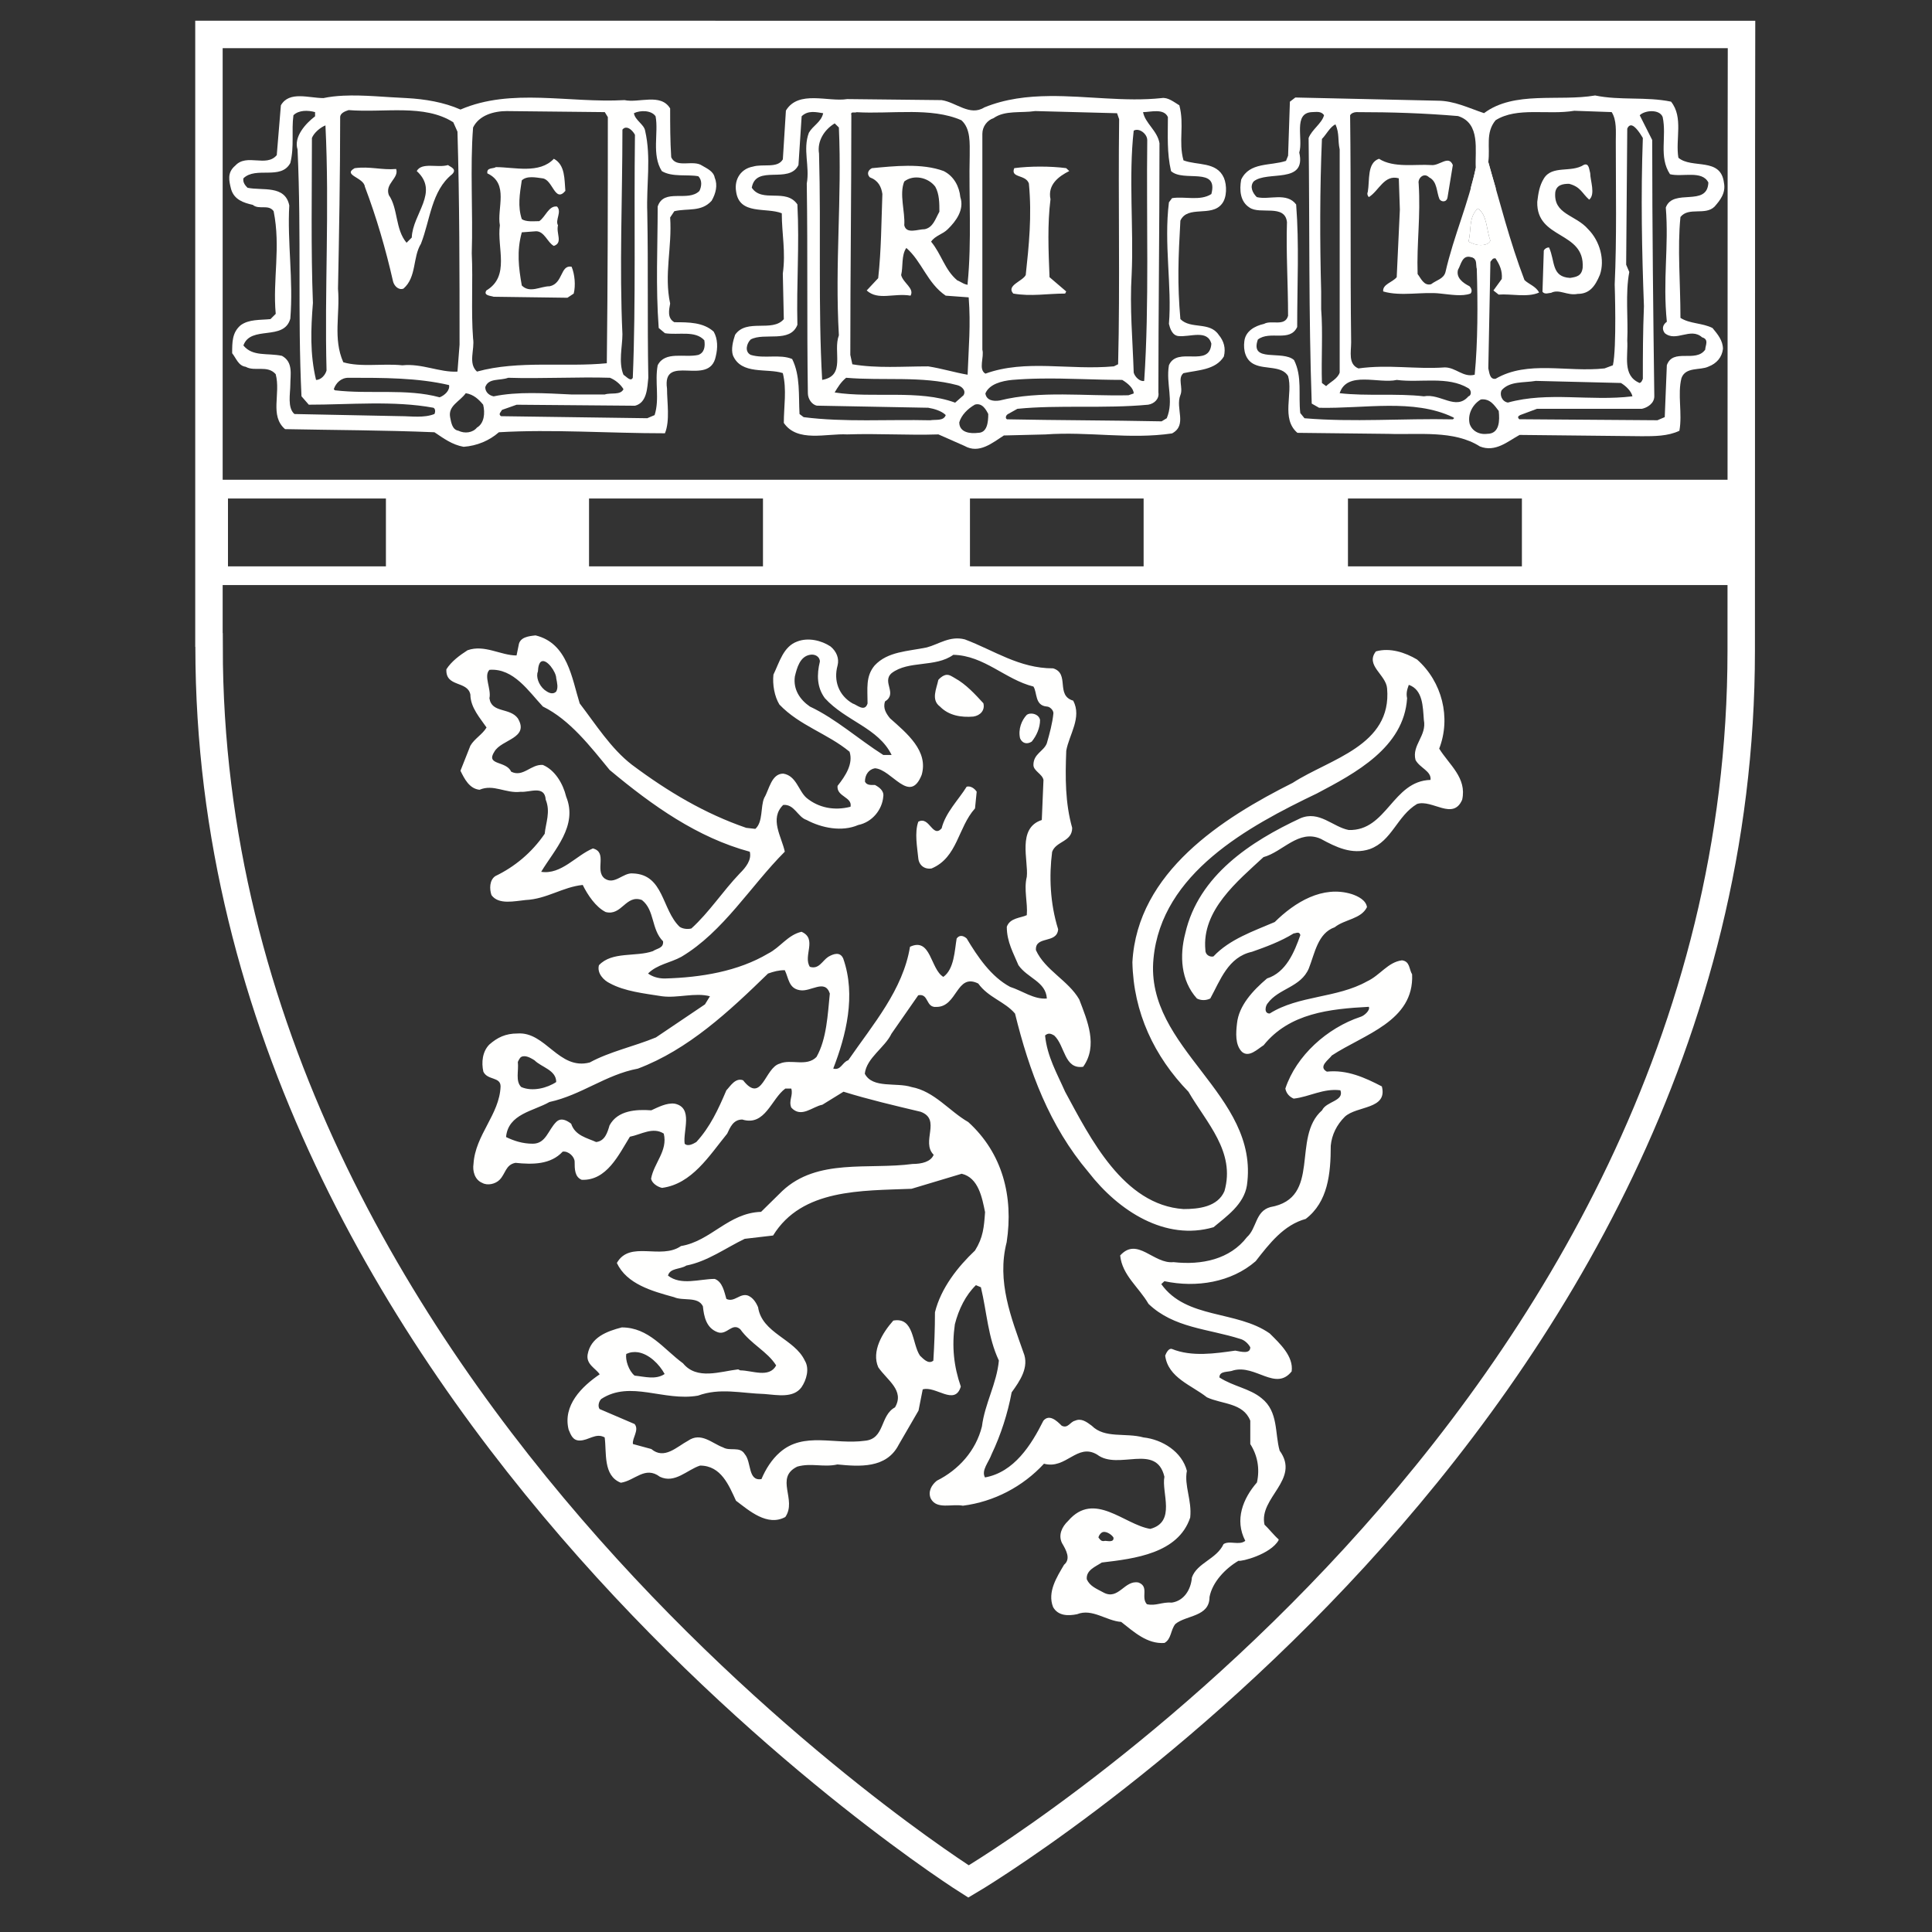 <?xml version="1.0" encoding="UTF-8" standalone="no"?>
<svg
   xmlns:dc="http://purl.org/dc/elements/1.1/"
   xmlns:cc="http://creativecommons.org/ns#"
   xmlns:rdf="http://www.w3.org/1999/02/22-rdf-syntax-ns#"
   xmlns:svg="http://www.w3.org/2000/svg"
   xmlns="http://www.w3.org/2000/svg"
   xmlns:sodipodi="http://sodipodi.sourceforge.net/DTD/sodipodi-0.dtd"
   xmlns:inkscape="http://www.inkscape.org/namespaces/inkscape"
   id="svg2"
   xml:space="preserve"
   height="60"
   width="60"
   version="1.0"
   sodipodi:docname="HMS_logo.svg"
   inkscape:version="1.0.1 (3bc2e813f5, 2020-09-07)"><rect width="100%" height="100%" fill="#333333" stroke="none"/><defs
     id="defs852" /><sodipodi:namedview
     pagecolor="#ffffff"
     bordercolor="#666666"
     borderopacity="1"
     objecttolerance="10"
     gridtolerance="10"
     guidetolerance="10"
     inkscape:pageopacity="0"
     inkscape:pageshadow="2"
     inkscape:window-width="2250"
     inkscape:window-height="1438"
     id="namedview850"
     showgrid="false"
     fit-margin-top="0"
     fit-margin-left="0"
     fit-margin-right="0"
     fit-margin-bottom="0"
     inkscape:zoom="16.450132"
     inkscape:cx="9.7840897"
     inkscape:cy="27.599678"
     inkscape:window-x="-6"
     inkscape:window-y="-6"
     inkscape:window-maximized="1"
     inkscape:current-layer="svg2"
     inkscape:document-rotation="0" /><path
     id="Border"
     d="M 6.489,20.088 V 1.07 l 47.595,8.3e-5 c 0,0 -0.009,2.833 -0.009,19.14 0,24.096 -23.996,38.221 -23.996,38.221 0,0 -23.586,-14.83 -23.586,-38.344 h -0.002 -0.002 z"
     stroke="#000000"
     stroke-width="0.852"
     fill="none"
     style="fill:none;fill-opacity:1;stroke:#ffffff;stroke-opacity:1" /><path
     id="Lion-Rampant-Black"
     d="m 16.633,19.733 c -0.218,0.022 -0.493,0.055 -0.526,0.306 l -0.065,0.317 c -0.493,0 -0.995,-0.349 -1.522,-0.162 -0.251,0.161 -0.502,0.348 -0.657,0.591 -0.031,0.568 0.657,0.347 0.745,0.785 0,0.406 0.316,0.747 0.502,1.023 -0.129,0.218 -0.374,0.345 -0.502,0.565 l -0.308,0.778 c 0.123,0.251 0.275,0.557 0.592,0.591 0.437,-0.187 0.81,0.121 1.28,0.063 0.276,0.025 0.743,-0.217 0.776,0.245 0.154,0.38 7.77e-4,0.72 -0.032,1.059 -0.404,0.591 -0.94,1.029 -1.531,1.313 -0.187,0.123 -0.187,0.404 -0.122,0.591 0.22,0.309 0.715,0.186 1.062,0.153 0.656,-0.031 1.15,-0.405 1.772,-0.468 0.155,0.314 0.406,0.688 0.713,0.841 0.502,0.131 0.624,-0.557 1.125,-0.373 0.404,0.317 0.284,0.909 0.657,1.282 0.022,0.218 -0.187,0.217 -0.317,0.306 -0.526,0.186 -1.271,5.62e-4 -1.675,0.438 -0.066,0.251 0.153,0.472 0.34,0.56 0.46,0.251 1.059,0.314 1.619,0.403 0.493,0.064 1.027,-0.123 1.489,0 l -0.155,0.252 -1.522,1.026 c -0.688,0.284 -1.432,0.438 -2.056,0.778 -0.963,0.251 -1.369,-0.965 -2.244,-0.9 -0.372,0 -0.622,0.123 -0.873,0.342 -0.218,0.218 -0.251,0.559 -0.187,0.843 0.13,0.276 0.535,0.152 0.535,0.459 -0.033,0.875 -0.785,1.499 -0.841,2.407 -0.033,0.209 0.031,0.493 0.276,0.591 0.161,0.089 0.405,0.032 0.533,-0.097 0.187,-0.186 0.186,-0.471 0.495,-0.528 0.533,0.056 1.093,0.056 1.466,-0.348 0.184,-0.025 0.371,0.162 0.371,0.315 0,0.22 2.6e-4,0.472 0.22,0.56 0.777,0.031 1.149,-0.778 1.496,-1.338 0.342,-0.065 0.712,-0.316 1.052,-0.097 0.131,0.535 -0.305,0.908 -0.394,1.401 0.025,0.131 0.186,0.251 0.34,0.285 0.93,-0.122 1.464,-0.998 2.024,-1.685 0.088,-0.185 0.184,-0.438 0.468,-0.438 0.714,0.219 0.901,-0.646 1.338,-0.962 h 0.184 c 0.065,0.218 -0.089,0.37 0,0.591 0.309,0.339 0.658,-0.032 0.965,-0.088 l 0.657,-0.405 c 0.777,0.242 1.585,0.43 2.395,0.623 0.655,0.242 0.001,0.932 0.405,1.336 -0.089,0.218 -0.371,0.285 -0.655,0.285 -1.368,0.184 -2.955,-0.187 -4.048,0.841 l -0.657,0.646 c -1.02,0.033 -1.556,0.908 -2.487,1.062 -0.623,0.437 -1.588,-0.188 -1.992,0.526 0.309,0.655 1.088,0.873 1.775,1.061 0.282,0.128 0.743,-0.032 0.897,0.283 0.033,0.309 0.098,0.681 0.47,0.81 0.284,0.089 0.439,-0.315 0.69,-0.097 0.339,0.47 0.841,0.687 1.116,1.125 -0.219,0.404 -0.746,0.153 -1.116,0.153 l -0.065,-0.031 c -0.56,0.065 -1.281,0.339 -1.711,-0.187 -0.599,-0.437 -1.06,-1.116 -1.903,-1.116 -0.468,0.121 -0.961,0.307 -1.059,0.834 -0.058,0.315 0.252,0.436 0.373,0.623 -0.558,0.379 -1.15,0.964 -0.965,1.716 0.066,0.154 0.123,0.34 0.342,0.34 0.282,0 0.502,-0.25 0.778,-0.097 0.065,0.471 -0.058,1.189 0.502,1.408 0.437,-0.065 0.752,-0.534 1.214,-0.185 0.468,0.219 0.842,-0.217 1.246,-0.348 0.657,0 0.899,0.623 1.116,1.091 0.407,0.307 0.973,0.81 1.532,0.506 0.372,-0.537 -0.34,-1.216 0.371,-1.565 0.437,-0.123 0.811,0.031 1.248,-0.067 0.68,0.066 1.521,0.132 1.902,-0.612 l 0.616,-1.062 0.13,-0.657 c 0.405,-0.121 0.997,0.528 1.183,-0.088 -0.219,-0.63 -0.283,-1.246 -0.185,-1.934 0.12,-0.471 0.338,-0.908 0.654,-1.215 l 0.155,0.065 c 0.186,0.777 0.218,1.555 0.558,2.276 -0.065,0.714 -0.437,1.334 -0.526,2.047 -0.187,0.752 -0.721,1.346 -1.401,1.685 -0.162,0.129 -0.284,0.339 -0.187,0.556 0.187,0.348 0.649,0.154 0.998,0.22 0.963,-0.122 1.861,-0.592 2.517,-1.304 0.689,0.187 1.03,-0.655 1.651,-0.283 0.657,0.502 1.838,-0.373 2.089,0.688 -0.097,0.493 0.373,1.402 -0.438,1.619 -0.809,-0.129 -1.739,-1.191 -2.55,-0.25 -0.195,0.184 -0.314,0.439 -0.194,0.688 0.131,0.221 0.284,0.493 0.065,0.677 -0.218,0.373 -0.527,0.844 -0.34,1.314 0.156,0.277 0.47,0.277 0.745,0.221 0.468,-0.189 0.907,0.207 1.369,0.239 0.405,0.318 0.809,0.691 1.343,0.654 0.22,-0.12 0.187,-0.4 0.34,-0.589 0.34,-0.281 1.061,-0.217 1.061,-0.839 0.089,-0.466 0.494,-0.886 0.9,-1.125 0.089,0.032 0.993,-0.198 1.244,-0.636 0,-0.005 -0.008,-0.005 -0.016,-0.014 h 0.016 0.018 c -0.153,-0.129 -0.349,-0.378 -0.454,-0.47 -0.187,-0.841 1.125,-1.401 0.47,-2.299 -0.153,-0.533 -0.034,-1.214 -0.56,-1.628 -0.371,-0.307 -0.874,-0.364 -1.311,-0.646 0,-0.219 0.283,-0.153 0.436,-0.22 0.689,-0.186 1.312,0.657 1.808,0.032 0.064,-0.47 -0.374,-0.873 -0.682,-1.179 -1.028,-0.722 -2.59,-0.438 -3.367,-1.532 l 0.097,-0.09 c 0.998,0.212 2.082,0.033 2.834,-0.621 0.437,-0.56 0.874,-1.126 1.554,-1.313 0.69,-0.526 0.778,-1.401 0.778,-2.276 0.033,-0.34 0.185,-0.646 0.436,-0.897 0.373,-0.348 1.337,-0.221 1.151,-0.942 -0.526,-0.274 -1.084,-0.526 -1.707,-0.459 -0.285,-0.153 0.064,-0.374 0.153,-0.502 0.997,-0.657 2.558,-1.062 2.494,-2.519 -0.098,-0.161 -0.064,-0.404 -0.315,-0.436 -0.438,0.055 -0.68,0.467 -1.086,0.654 -0.939,0.526 -2.122,0.43 -3.022,0.998 -0.193,0 -0.127,-0.251 -0.063,-0.317 0.34,-0.468 1.028,-0.493 1.278,-1.084 0.187,-0.471 0.276,-1.092 0.803,-1.278 0.314,-0.251 0.819,-0.251 1.003,-0.625 -0.031,-0.219 -0.282,-0.34 -0.468,-0.403 -0.908,-0.284 -1.775,0.251 -2.397,0.866 -0.657,0.282 -1.402,0.533 -1.903,1.068 -0.089,0.025 -0.25,-0.031 -0.25,-0.194 -0.123,-1.237 1.002,-2.146 1.804,-2.89 0.599,-0.162 1.093,-0.874 1.781,-0.567 0.463,0.253 0.965,0.503 1.522,0.317 0.689,-0.251 0.843,-1.028 1.466,-1.401 0.47,-0.153 1.117,0.526 1.401,-0.13 0.153,-0.681 -0.404,-1.087 -0.713,-1.588 0.373,-0.963 0.089,-2.08 -0.688,-2.768 -0.372,-0.22 -0.841,-0.375 -1.278,-0.252 -0.34,0.437 0.317,0.722 0.348,1.151 0.154,1.781 -1.781,2.186 -2.931,2.931 -2.179,1.093 -4.826,2.77 -4.979,5.569 0.031,1.564 0.68,2.93 1.741,4.025 0.557,0.962 1.467,1.862 1.118,3.085 -0.211,0.493 -0.803,0.558 -1.273,0.558 -1.87,-0.129 -2.898,-2.211 -3.675,-3.643 -0.251,-0.568 -0.558,-1.093 -0.623,-1.748 0.098,-0.089 0.185,-0.058 0.283,0 0.34,0.315 0.308,1.059 0.9,0.972 0.468,-0.657 0.128,-1.435 -0.122,-2.091 -0.339,-0.59 -1.061,-0.906 -1.345,-1.531 -0.031,-0.46 0.656,-0.185 0.69,-0.648 -0.253,-0.81 -0.284,-1.652 -0.187,-2.404 0.121,-0.339 0.623,-0.308 0.623,-0.745 -0.218,-0.777 -0.217,-1.555 -0.184,-2.397 0.089,-0.502 0.492,-1.028 0.216,-1.554 -0.558,-0.162 -0.097,-0.842 -0.623,-1.003 -1.059,0 -1.836,-0.56 -2.744,-0.9 -0.462,-0.12 -0.811,0.153 -1.181,0.25 -0.591,0.123 -1.214,0.123 -1.619,0.56 -0.284,0.34 -0.22,0.712 -0.22,1.181 -0.089,0.284 -0.34,0.032 -0.463,0 -0.437,-0.252 -0.598,-0.713 -0.468,-1.181 0.056,-0.219 -0.033,-0.437 -0.22,-0.591 -0.282,-0.186 -0.688,-0.284 -1.028,-0.155 -0.438,0.155 -0.557,0.648 -0.744,1.03 -0.033,0.307 0.032,0.678 0.185,0.929 0.624,0.656 1.491,0.898 2.179,1.466 0.12,0.371 -0.122,0.745 -0.373,1.061 -0.033,0.342 0.467,0.341 0.403,0.648 -0.502,0.13 -0.993,0.033 -1.367,-0.276 -0.251,-0.219 -0.315,-0.688 -0.722,-0.753 -0.371,0 -0.438,0.502 -0.591,0.753 -0.121,0.276 -0.031,0.746 -0.276,0.963 l -0.283,-0.032 C 21.896,25.27 20.748,24.59 19.622,23.748 18.974,23.247 18.505,22.501 18.003,21.845 17.759,21.067 17.631,19.975 16.633,19.733 Z m 8.517,0.603 c 0.154,-0.033 0.312,0.055 0.312,0.209 -0.098,0.404 -0.096,0.798 0.155,1.138 0.649,0.714 1.66,0.919 2.073,1.763 h -0.259 c -0.777,-0.493 -1.469,-1.122 -2.28,-1.504 -0.306,-0.211 -0.522,-0.528 -0.466,-0.933 0.066,-0.276 0.16,-0.618 0.466,-0.673 z m 4.457,0 c 0.963,0.023 1.612,0.767 2.487,0.985 0.123,0.186 0.036,0.59 0.416,0.621 0.089,0 0.205,0.109 0.205,0.207 -0.03,0.309 -0.117,0.626 -0.205,0.935 -0.096,0.251 -0.416,0.324 -0.416,0.672 0,0.187 0.278,0.28 0.312,0.466 l -0.052,1.244 c -0.777,0.251 -0.41,1.261 -0.466,1.763 -0.098,0.407 0.033,0.788 0,1.192 -0.186,0.089 -0.524,0.081 -0.621,0.362 -1e-6,0.471 0.209,0.821 0.362,1.192 0.284,0.407 0.851,0.509 0.882,1.035 -0.405,0.033 -0.763,-0.242 -1.142,-0.362 -0.591,-0.317 -1.008,-0.936 -1.347,-1.502 -0.098,-0.089 -0.222,-0.123 -0.312,0 -0.064,0.371 -0.074,0.95 -0.414,1.192 -0.405,-0.242 -0.381,-1.242 -1.035,-0.935 -0.22,1.337 -1.141,2.398 -1.918,3.524 -0.186,0.058 -0.224,0.324 -0.466,0.259 0.398,-1.028 0.714,-2.271 0.31,-3.419 -0.097,-0.219 -0.303,-0.147 -0.465,-0.052 -0.187,0.123 -0.289,0.399 -0.571,0.31 -0.219,-0.339 0.242,-0.868 -0.259,-1.088 -0.429,0.098 -0.662,0.488 -1.035,0.675 -0.939,0.557 -2.089,0.745 -3.214,0.776 -0.219,0 -0.394,-0.065 -0.517,-0.155 0.284,-0.284 0.696,-0.332 1.035,-0.519 1.305,-0.777 2.151,-2.203 3.212,-3.265 -0.097,-0.462 -0.487,-1.022 -0.05,-1.451 0.348,-0.033 0.45,0.378 0.726,0.466 0.468,0.251 1.101,0.376 1.604,0.157 0.438,-0.089 0.745,-0.478 0.778,-0.882 0.031,-0.186 -0.137,-0.297 -0.259,-0.362 -0.12,0 -0.253,0.018 -0.31,-0.104 0,-0.218 0.123,-0.381 0.31,-0.414 0.526,0.033 1.078,1.139 1.451,0.207 0.218,-0.744 -0.459,-1.293 -0.985,-1.761 -0.122,-0.154 -0.219,-0.307 -0.155,-0.519 0.404,-0.251 -0.107,-0.605 0.207,-0.881 0.526,-0.404 1.36,-0.167 1.918,-0.571 z m -12.799,0.209 c 0.171,-0.099 0.466,0.329 0.466,0.517 0.031,0.161 0.065,0.292 0,0.414 -0.123,0.121 -0.273,0.016 -0.362,-0.05 -0.187,-0.153 -0.273,-0.418 -0.207,-0.571 0.007,-0.164 0.045,-0.277 0.103,-0.31 z m -1.606,0.257 c 0.753,-0.056 1.221,0.678 1.658,1.14 0.842,0.413 1.482,1.251 2.073,1.97 1.337,1.117 2.733,2.102 4.352,2.539 0.065,0.251 -0.123,0.489 -0.31,0.673 -0.535,0.56 -0.947,1.206 -1.504,1.711 -0.123,0.03 -0.266,0.012 -0.364,-0.052 -0.558,-0.535 -0.487,-1.625 -1.451,-1.658 -0.306,-0.033 -0.572,0.375 -0.881,0.155 -0.315,-0.251 0.107,-0.809 -0.362,-0.931 -0.526,0.219 -0.982,0.822 -1.606,0.726 0.407,-0.68 1.148,-1.427 0.776,-2.334 -0.097,-0.406 -0.35,-0.829 -0.724,-0.985 -0.372,-0.03 -0.612,0.396 -0.985,0.209 -0.153,-0.348 -0.803,-0.186 -0.519,-0.623 0.218,-0.382 1.099,-0.412 0.726,-1.035 -0.251,-0.34 -0.816,-0.155 -0.881,-0.623 0.064,-0.284 -0.187,-0.694 0,-0.881 z m 14.196,0.155 c -0.089,0.008 -0.192,0.08 -0.257,0.157 -0.056,0.276 -0.234,0.617 0.05,0.828 0.276,0.284 0.666,0.343 1.037,0.312 0.219,-0.033 0.367,-0.197 0.312,-0.414 -0.254,-0.276 -0.542,-0.592 -0.882,-0.778 -0.08,-0.045 -0.17,-0.112 -0.259,-0.104 z m 14.355,0.312 c 0.438,0.153 0.435,0.683 0.466,1.089 0.098,0.493 -0.379,0.78 -0.259,1.242 0.131,0.251 0.5,0.346 0.466,0.621 -1.181,0.033 -1.355,1.589 -2.539,1.556 -0.502,-0.097 -0.913,-0.615 -1.504,-0.364 -1.53,0.713 -3.162,1.771 -3.574,3.576 -0.179,0.689 -0.14,1.463 0.362,2.02 0.123,0.066 0.285,0.066 0.416,0 0.307,-0.557 0.549,-1.288 1.295,-1.45 0.437,-0.154 0.888,-0.32 1.295,-0.571 0.065,0 0.174,-0.076 0.207,0.052 -0.186,0.527 -0.444,1.16 -1.035,1.347 -0.438,0.372 -0.877,0.842 -0.933,1.399 -0.033,0.284 -0.063,0.663 0.155,0.881 0.219,0.186 0.479,-0.084 0.673,-0.207 0.8,-0.995 2.05,-1.128 3.265,-1.192 0.056,0.098 -0.139,0.28 -0.259,0.312 -1.028,0.342 -1.992,1.199 -2.332,2.227 0.031,0.154 0.128,0.255 0.259,0.312 0.493,-0.056 0.917,-0.326 1.451,-0.259 0.123,0.339 -0.439,0.339 -0.569,0.621 -0.963,0.844 0.003,2.725 -1.608,3.007 -0.47,0.131 -0.417,0.657 -0.726,0.933 -0.526,0.688 -1.405,0.874 -2.28,0.776 -0.623,0.065 -1.122,-0.798 -1.657,-0.207 0.064,0.616 0.574,0.977 0.881,1.504 0.785,0.752 1.853,0.77 2.85,1.088 0.122,0.031 0.243,0.138 0.31,0.259 0,0.218 -0.28,0.138 -0.466,0.104 -0.624,0.089 -1.352,0.199 -1.968,-0.052 -0.098,-0.031 -0.176,0.119 -0.209,0.207 0.089,0.689 0.826,0.921 1.296,1.295 0.468,0.218 1.127,0.166 1.347,0.726 v 0.726 c 0.218,0.34 0.304,0.755 0.207,1.192 -0.43,0.493 -0.704,1.159 -0.362,1.813 -0.186,0.152 -0.488,-0.019 -0.675,0.101 -0.218,0.47 -0.822,0.581 -0.983,1.037 -0.031,0.383 -0.248,0.724 -0.621,0.78 -0.315,-0.023 -0.502,0.115 -0.778,0.05 -0.195,-0.217 0.081,-0.544 -0.259,-0.673 -0.437,-0.088 -0.619,0.563 -1.088,0.31 -0.22,-0.12 -0.422,-0.194 -0.519,-0.411 -0.025,-0.286 0.272,-0.391 0.466,-0.52 1.021,-0.12 2.375,-0.282 2.746,-1.397 0.058,-0.537 -0.192,-0.989 -0.103,-1.451 -0.153,-0.591 -0.757,-0.972 -1.347,-1.037 -0.561,-0.154 -1.201,0.043 -1.608,-0.364 -0.161,-0.12 -0.324,-0.243 -0.519,-0.155 -0.153,0.033 -0.219,0.253 -0.414,0.155 -0.153,-0.153 -0.385,-0.372 -0.569,-0.155 -0.372,0.747 -0.908,1.6 -1.813,1.761 -0.123,-0.218 0.118,-0.473 0.207,-0.724 0.284,-0.593 0.501,-1.271 0.621,-1.918 0.251,-0.348 0.558,-0.782 0.364,-1.244 -0.372,-1.061 -0.834,-2.196 -0.519,-3.419 0.218,-1.425 -0.133,-2.768 -1.192,-3.731 -0.593,-0.34 -1.052,-0.957 -1.763,-1.088 -0.47,-0.153 -1.209,0.056 -1.451,-0.414 0.056,-0.494 0.621,-0.807 0.83,-1.244 l 0.83,-1.192 c 0.339,-0.066 0.221,0.395 0.569,0.362 0.649,0 0.615,-1.065 1.295,-0.726 0.315,0.438 0.826,0.559 1.142,0.933 0.437,1.78 1.065,3.488 2.28,4.923 0.939,1.214 2.396,2.148 3.886,1.711 0.405,-0.34 0.94,-0.706 1.035,-1.296 0.407,-2.833 -3.175,-4.245 -2.901,-7.046 0.251,-2.649 2.933,-4.102 5.078,-5.13 1.182,-0.624 2.701,-1.425 2.798,-2.955 -0.033,-0.155 -0.003,-0.261 0.052,-0.414 z m -11.755,0.893 c -0.042,0.004 -0.081,0.017 -0.112,0.04 -0.155,0.162 -0.271,0.442 -0.207,0.726 0.065,0.153 0.208,0.201 0.362,0.104 0.153,-0.187 0.259,-0.431 0.259,-0.673 -0.025,-0.14 -0.177,-0.209 -0.303,-0.196 z m -1.977,2.269 c -0.251,0.407 -0.656,0.8 -0.778,1.295 -0.282,0.315 -0.376,-0.393 -0.724,-0.207 -0.123,0.34 -0.033,0.8 0,1.14 0.025,0.218 0.195,0.345 0.412,0.312 0.81,-0.34 0.816,-1.273 1.349,-1.865 l 0.052,-0.519 C 30.268,24.488 30.143,24.399 30.021,24.431 Z m -5.649,5.699 c 0.121,0.242 0.118,0.566 0.466,0.621 0.34,0.065 0.779,-0.364 0.933,0.104 -0.065,0.648 -0.097,1.412 -0.414,1.97 -0.307,0.316 -0.801,0.054 -1.14,0.207 -0.469,0.121 -0.549,1.27 -1.14,0.517 -0.242,-0.089 -0.399,0.189 -0.519,0.312 -0.251,0.59 -0.503,1.138 -0.933,1.606 -0.097,0.058 -0.265,0.15 -0.362,0.052 -0.058,-0.396 0.279,-1.122 -0.312,-1.244 -0.251,-0.03 -0.508,0.109 -0.726,0.207 -0.463,-0.033 -1.044,-0.002 -1.295,0.468 -0.065,0.218 -0.14,0.485 -0.416,0.517 -0.282,-0.128 -0.654,-0.197 -0.776,-0.569 -0.129,-0.098 -0.313,-0.206 -0.466,-0.052 -0.251,0.251 -0.319,0.673 -0.726,0.673 -0.315,0 -0.579,-0.086 -0.83,-0.207 0.064,-0.721 0.854,-0.804 1.347,-1.088 0.998,-0.218 1.751,-0.851 2.748,-1.037 1.563,-0.591 2.827,-1.771 4.041,-2.953 0.187,-0.065 0.332,-0.104 0.519,-0.104 z m -8.085,2.672 c 0.107,0.002 0.225,0.071 0.312,0.126 0.218,0.219 0.675,0.302 0.675,0.675 -0.276,0.186 -0.74,0.309 -1.088,0.155 -0.184,-0.186 -0.073,-0.496 -0.104,-0.778 0.025,-0.054 0.062,-0.132 0.104,-0.155 0.031,-0.018 0.065,-0.024 0.101,-0.023 z m 13.579,3.65 c 0.525,0.123 0.636,0.754 0.726,1.192 -0.033,0.468 -0.059,0.788 -0.312,1.192 -0.533,0.504 -1.058,1.165 -1.244,1.918 0,0.526 -0.02,1.009 -0.05,1.502 -0.156,0.128 -0.318,-0.065 -0.416,-0.155 -0.251,-0.372 -0.174,-1.209 -0.828,-1.089 -0.34,0.382 -0.684,0.956 -0.466,1.451 0.276,0.404 0.826,0.718 0.519,1.244 -0.471,0.251 -0.31,0.981 -0.935,1.037 -0.939,0.131 -1.898,-0.293 -2.642,0.362 -0.251,0.218 -0.442,0.523 -0.571,0.83 -0.429,0.066 -0.301,-0.527 -0.519,-0.778 -0.153,-0.251 -0.454,-0.079 -0.672,-0.207 -0.34,-0.123 -0.685,-0.489 -1.089,-0.207 -0.348,0.186 -0.736,0.598 -1.14,0.257 l -0.571,-0.155 c -0.03,-0.186 0.205,-0.435 0.052,-0.621 l -1.088,-0.466 c -0.066,-0.098 -0.014,-0.248 0.052,-0.312 0.905,-0.591 1.942,0.083 3.004,-0.104 0.689,-0.251 1.328,-0.073 2.074,-0.05 0.404,0.033 0.889,0.131 1.14,-0.209 0.156,-0.228 0.257,-0.578 0.104,-0.828 -0.317,-0.679 -1.329,-0.847 -1.451,-1.658 -0.065,-0.153 -0.158,-0.296 -0.312,-0.362 -0.251,-0.089 -0.423,0.223 -0.673,0.103 -0.065,-0.219 -0.119,-0.532 -0.362,-0.621 -0.469,0 -1.048,0.215 -1.451,-0.103 0.064,-0.243 0.383,-0.189 0.569,-0.312 0.657,-0.128 1.223,-0.546 1.813,-0.83 l 0.882,-0.103 c 0.897,-1.458 2.746,-1.387 4.3,-1.451 z M 19.631,41.994 c 0.062,-0.008 0.124,-0.007 0.182,0.002 0.347,0.056 0.664,0.372 0.828,0.675 -0.276,0.186 -0.618,0.082 -0.933,0.05 -0.187,-0.153 -0.292,-0.495 -0.259,-0.673 0.059,-0.027 0.12,-0.046 0.182,-0.054 z m 14.684,5.582 c 0.106,0.013 0.227,0.106 0.265,0.175 0.023,0.161 -0.193,0.101 -0.257,0.101 -0.131,0.032 -0.153,-0.041 -0.209,-0.101 0.007,-0.069 0.068,-0.134 0.104,-0.157 0.028,-0.017 0.062,-0.022 0.097,-0.018 z"
     style="fill:#fffffe;fill-opacity:1;stroke-width:0.922" /><path
     id="Black-Stripe"
     d="m 6.511,14.9 0.002,3.27 H 54.055 V 14.9 H 6.513 Z m 0.569,0.582 h 4.905 v 2.107 H 7.08 Z m 11.213,0 h 5.402 v 2.107 h -5.402 z m 11.83,0 h 5.393 v 2.107 h -5.393 z m 11.739,0 h 5.402 v 2.107 h -5.402 z"
     style="fill:#ffffff;fill-opacity:1;stroke-width:0.922" /><path
     id="Book-1-Black"
     d="m 10.657,2.972 c -0.213,0.01 -0.418,0.033 -0.612,0.074 -0.454,-10e-8 -1.063,-0.229 -1.322,0.225 L 8.595,4.818 C 8.269,5.207 7.662,4.754 7.306,5.144 7.046,5.361 7.113,5.619 7.178,5.878 c 0.097,0.323 0.382,0.42 0.672,0.484 0.195,0.164 0.485,-0.03 0.648,0.196 0.226,1.125 -0.033,2.128 0.065,3.189 L 8.4,9.91 c -0.323,0.033 -0.672,-5.69e-5 -0.931,0.194 -0.259,0.226 -0.259,0.518 -0.259,0.866 0.129,0.162 0.193,0.39 0.421,0.421 0.282,0.161 0.672,-0.064 0.931,0.229 0.162,0.613 -0.195,1.287 0.29,1.707 1.515,0.031 3.061,0.031 4.64,0.097 0.29,0.193 0.549,0.388 0.906,0.452 0.414,-0.03 0.802,-0.193 1.095,-0.452 1.644,-0.098 3.416,0.032 5.157,0.032 0.162,-0.388 0.065,-0.964 0.065,-1.385 -0.161,-1.134 1.319,-0.031 1.514,-1.003 0.064,-0.259 0.065,-0.543 -0.065,-0.769 C 21.841,10.008 21.394,10.007 20.942,10.007 20.714,9.878 20.779,9.62 20.812,9.426 c -0.195,-0.899 0.064,-1.742 0,-2.672 L 20.942,6.559 c 0.421,-0.098 0.834,0.033 1.158,-0.324 C 22.231,6.009 22.294,5.748 22.197,5.522 22.164,5.327 21.97,5.239 21.806,5.144 21.524,4.949 21.006,5.239 20.845,4.884 20.812,4.366 20.812,3.878 20.812,3.368 20.52,2.883 19.841,3.206 19.395,3.109 17.656,3.206 15.881,2.722 14.301,3.402 13.783,3.174 13.201,3.077 12.627,3.046 11.996,3.021 11.295,2.941 10.657,2.972 Z m 0.164,0.447 c 1.125,0.089 2.35,-0.196 3.256,0.378 l 0.13,0.292 c 0.064,2.162 0.065,4.358 0.065,6.616 l -0.065,0.836 c -0.552,0.03 -1.104,-0.26 -1.711,-0.196 -0.616,-0.064 -1.294,0.066 -1.835,-0.095 -0.325,-0.736 -0.097,-1.483 -0.164,-2.283 0.033,-1.621 0.067,-3.587 0.067,-5.328 0,-0.128 0.16,-0.187 0.257,-0.218 z m -1.396,0.027 c 0.119,-0.012 0.246,0.004 0.36,0.036 v 0.13 c -0.292,0.22 -0.672,0.64 -0.544,1.03 0.122,2.703 1.96e-4,5.123 0.122,7.665 l 0.227,0.261 c 1.262,0 2.647,-0.132 3.87,0.095 0.065,0.031 0.064,0.13 0.032,0.194 -0.324,0.13 -0.712,0.067 -1.061,0.067 L 9.144,12.858 C 8.918,12.664 9.016,12.21 9.016,11.959 c 0,-0.324 0.097,-0.712 -0.259,-0.908 C 8.303,10.955 7.85,11.085 7.559,10.729 7.785,10.089 8.821,10.606 9.016,9.896 9.114,8.697 8.919,7.506 8.984,6.381 8.853,5.734 8.141,5.929 7.687,5.831 7.623,5.767 7.535,5.669 7.559,5.538 7.947,5.159 8.724,5.604 9.016,5.063 9.145,4.544 9.047,4.056 9.113,3.579 9.194,3.498 9.306,3.458 9.425,3.446 Z m 6.328,0.004 3.029,0.032 0.095,0.155 c 0,2.615 -0.001,5.1 -0.032,7.644 -1.287,0.128 -2.738,-0.098 -4.032,0.259 -0.284,-0.259 -0.065,-0.681 -0.121,-1.028 -0.065,-0.844 7.2e-5,-1.774 -0.041,-2.649 0.041,-1.254 -0.056,-2.673 0.041,-3.904 0.186,-0.379 0.639,-0.51 1.061,-0.51 z m 4.295,0.005 c 0.127,0.012 0.247,0.06 0.312,0.157 0.098,0.512 -0.129,1.192 0.194,1.702 0.323,0.195 0.81,0.096 1.133,0.16 0.129,0.129 0.099,0.325 0.034,0.456 -0.356,0.356 -1.104,-0.098 -1.296,0.484 0,1.256 -0.065,2.476 0.032,3.772 l 0.194,0.162 c 0.421,0.066 0.939,-0.095 1.223,0.22 0.031,0.195 -1.16e-4,0.387 -0.187,0.454 -0.42,0.097 -1.036,-0.131 -1.262,0.322 -0.097,0.518 0.066,1.036 -0.095,1.547 l -0.229,0.097 -4.541,-0.063 c -0.097,-0.066 -7.35e-4,-0.132 0.031,-0.196 l 0.454,-0.16 3.677,0.031 c 0.379,-0.096 0.379,-0.574 0.412,-0.866 -0.033,-1.805 7.77e-4,-3.384 -0.032,-5.125 C 20.069,5.733 20.229,4.9 20.034,4.056 20.001,3.863 19.72,3.733 19.687,3.516 19.784,3.467 19.92,3.443 20.047,3.455 Z M 10.107,3.894 c 0.129,2.615 -0.032,5.126 0.034,7.611 -0.033,0.13 -0.164,0.294 -0.326,0.294 -0.193,-0.81 -0.161,-1.58 -0.097,-2.391 -0.064,-1.643 -0.031,-3.479 -0.031,-5.123 0.064,-0.162 0.258,-0.326 0.42,-0.391 z m 9.329,0.07 c 0.113,-0.008 0.233,0.125 0.283,0.223 -0.033,2.616 0.031,5.19 -0.067,7.545 -0.065,0.13 -0.192,-0.031 -0.29,-0.095 -0.161,-0.389 -0.032,-0.875 -0.032,-1.257 -0.097,-2.098 0,-4.226 0,-6.355 0.033,-0.04 0.069,-0.059 0.106,-0.061 z m -8.616,7.768 c 1.092,0 2.154,-8.35e-4 3.126,0.227 0.031,0.161 -0.13,0.316 -0.292,0.38 -1.028,-0.281 -2.161,-0.089 -3.254,-0.218 l -0.034,-0.034 c 0.064,-0.193 0.226,-0.355 0.454,-0.355 z m 4.963,0 c 0.998,0.033 2.196,-0.031 3.16,0 0.161,0.066 0.323,0.193 0.42,0.355 -0.097,0.195 -0.388,0.099 -0.582,0.164 h -1.03 c -0.842,-0.04 -1.676,-0.096 -2.42,0.058 -0.13,-0.025 -0.261,-0.123 -0.261,-0.285 0.097,-0.292 0.454,-0.195 0.713,-0.292 z m -1.318,0.479 c 0.251,0.04 0.412,0.203 0.54,0.357 0.065,0.259 0.033,0.581 -0.193,0.711 -0.13,0.162 -0.381,0.194 -0.576,0.097 -0.195,-0.031 -0.224,-0.259 -0.257,-0.421 -0.064,-0.356 0.291,-0.476 0.486,-0.744 z"
     style="fill:#fffffe;fill-opacity:1;stroke-width:0.922" /><path
     id="Book-2-Black"
     d="m 32.6,2.983 c -0.695,0.006 -1.378,0.086 -2.031,0.353 -0.454,0.284 -0.875,-0.163 -1.329,-0.227 l -2.93,-0.032 c -0.583,0.097 -1.513,-0.29 -1.903,0.357 l -0.095,1.514 c -0.164,0.29 -0.616,0.13 -0.933,0.227 -0.357,0.064 -0.583,0.382 -0.519,0.769 0.098,0.746 0.934,0.486 1.419,0.679 0,0.641 0.127,1.193 0.032,1.873 l 0.031,1.415 c -0.356,0.42 -1.156,-0.032 -1.513,0.486 -0.066,0.194 -0.13,0.453 -0.067,0.639 0.259,0.616 1.061,0.39 1.549,0.551 0.128,0.518 0.031,1.029 0.031,1.547 0.421,0.616 1.322,0.323 1.968,0.357 0.964,-0.033 1.87,0.031 2.834,0 l 0.809,0.357 c 0.454,0.259 0.866,-0.096 1.223,-0.324 l 1.287,-0.032 c 1.36,-0.098 2.615,0.162 3.936,-0.032 0.485,-0.259 0.095,-0.777 0.259,-1.19 0.095,-0.226 -0.097,-0.519 0.095,-0.681 0.454,-0.098 0.996,-0.096 1.255,-0.517 0.065,-0.259 0.001,-0.48 -0.16,-0.673 C 37.565,9.976 36.981,10.235 36.658,9.91 36.561,8.817 36.592,8.007 36.658,6.851 36.884,6.363 37.62,6.752 37.946,6.332 38.107,6.137 38.106,5.748 38.009,5.522 37.783,5.012 37.177,5.143 36.754,4.98 36.592,4.397 36.787,3.878 36.626,3.271 36.464,3.173 36.269,3.013 36.075,3.046 34.946,3.168 33.757,2.972 32.6,2.983 Z m -0.452,0.466 2.543,0.067 0.065,0.185 c -0.033,2.518 0.031,5.101 -0.032,7.611 l -0.131,0.065 c -1.385,0.128 -2.736,-0.227 -3.99,0.227 -0.228,-0.131 -0.032,-0.518 -0.095,-0.744 V 4.155 c 0,-0.226 0.153,-0.422 0.348,-0.486 0.357,-0.251 0.841,-0.153 1.295,-0.22 z m 3.774,0.004 c 0.148,0.003 0.283,0.04 0.348,0.182 0,0.582 -0.034,1.102 0.097,1.678 0.387,0.357 1.481,-0.153 1.253,0.713 -0.348,0.226 -0.834,0.064 -1.221,0.128 l -0.097,0.13 c -0.161,1.288 0.098,2.615 0,3.774 0.031,0.129 0.097,0.355 0.29,0.378 0.356,0.041 0.907,-0.216 1.028,0.238 -0.056,0.769 -1.059,0.063 -1.318,0.67 -0.098,0.583 0.161,1.093 -0.067,1.644 l -0.16,0.097 c -1.644,-0.033 -3.254,-0.032 -4.801,-0.063 -0.065,-0.033 -0.034,-0.131 0.032,-0.164 l 0.29,-0.162 c 1.288,-0.128 2.704,3.02e-4 4.064,-0.128 0.195,-0.033 0.348,-0.187 0.315,-0.382 0,-2.452 0.034,-5.003 0.034,-7.739 -0.065,-0.39 -0.445,-0.617 -0.51,-0.965 0.113,0 0.273,-0.032 0.421,-0.029 z m -10.701,0.025 c 0.116,-0.004 0.235,0.021 0.344,0.038 -0.065,0.282 -0.315,0.379 -0.445,0.607 -0.195,0.518 0.033,1.037 -0.065,1.577 0.033,2.228 9.97e-4,4.324 0.034,6.511 0,0.17 0.119,0.356 0.281,0.387 l 3.457,0.065 c 0.186,0.031 0.413,0.098 0.544,0.227 -0.065,0.195 -0.323,0.131 -0.484,0.162 -1.29,-0.031 -2.672,0.065 -3.929,-0.097 L 24.83,12.858 c -0.033,-0.574 0.03,-1.191 -0.229,-1.709 -0.388,-0.161 -0.866,3.03e-4 -1.287,-0.128 -0.195,-0.098 -0.128,-0.356 0,-0.479 0.421,-0.226 1.224,0.122 1.45,-0.454 -0.031,-1.263 0.066,-2.453 0,-3.74 -0.357,-0.519 -1.094,-0.033 -1.417,-0.519 0.129,-0.738 1.157,-0.097 1.45,-0.704 l 0.099,-1.514 c 0.097,-0.096 0.21,-0.129 0.326,-0.133 z m 3.054,0 c 0.564,0.003 1.111,0.049 1.581,0.256 0.292,0.259 0.259,0.713 0.259,1.1 -0.031,1.223 0.066,2.673 -0.065,3.969 l 0.034,0.445 c 0.065,0.841 -9.97e-4,1.515 -0.034,2.389 -0.387,-0.066 -0.811,-0.195 -1.223,-0.259 -0.809,0 -1.585,0.066 -2.357,-0.065 l -0.063,-0.292 c 0,-2.51 0.032,-4.899 0.032,-7.44 -0.033,-0.139 0.098,-0.064 0.162,-0.097 0.531,0.032 1.109,-0.009 1.673,-0.005 z m -2.353,0.353 0.13,0.128 c 0.098,2.228 -0.128,4.228 0,6.454 -0.193,0.511 0.227,1.255 -0.519,1.385 -0.128,-2.228 -0.031,-4.615 -0.097,-7.028 -0.064,-0.387 0.163,-0.743 0.486,-0.938 z m 9.421,0.203 c 0.141,0.023 0.286,0.169 0.286,0.315 -0.031,2.454 0.066,5.092 -0.095,7.48 -0.131,0.033 -0.293,-0.128 -0.326,-0.259 -0.031,-1.003 -0.128,-2 -0.063,-3.059 0.065,-1.393 -0.099,-3.027 0.063,-4.453 0.04,-0.024 0.088,-0.031 0.135,-0.023 z m -9.065,7.698 c 1.126,0.098 2.356,-0.064 3.45,0.229 0.129,0.03 0.289,0.162 0.194,0.315 l -0.259,0.229 c -1.126,-0.415 -2.552,-0.131 -3.742,-0.317 0.097,-0.162 0.195,-0.325 0.357,-0.456 z m 6.021,0.025 c 0.86,-0.014 1.707,0.041 2.552,0.041 0.164,0.098 0.357,0.259 0.357,0.421 l -0.162,0.056 c -1.351,0.033 -2.744,-0.153 -3.997,0.162 -0.195,0.033 -0.415,-3.02e-4 -0.447,-0.218 0.121,-0.292 0.51,-0.39 0.834,-0.421 0.29,-0.024 0.578,-0.037 0.864,-0.041 z m -2.022,0.808 c 0.229,-0.064 0.348,0.163 0.414,0.292 0,0.258 -0.033,0.585 -0.317,0.585 -0.226,0.03 -0.583,4.46e-4 -0.583,-0.326 0.065,-0.225 0.26,-0.422 0.486,-0.551 z"
     style="fill:#fffffe;fill-opacity:1;stroke-width:0.922" /><path
     id="Book-3-Black"
     d="M 49.538,2.965 C 48.413,3.158 47.028,2.811 46.088,3.514 45.603,3.352 45.159,3.127 44.641,3.127 l -4.413,-0.099 -0.169,0.13 -0.056,1.676 -0.065,0.162 c -0.487,0.162 -1.133,0.032 -1.392,0.582 -0.058,0.325 -0.033,0.683 0.259,0.868 0.323,0.228 1.099,-0.122 1.163,0.452 -0.031,0.939 0.034,1.904 0.034,2.91 -0.098,0.348 -0.518,0.119 -0.745,0.25 -0.29,0.064 -0.583,0.227 -0.614,0.549 -0.033,0.26 0.03,0.585 0.322,0.713 0.324,0.153 0.843,0.033 1.037,0.357 0.161,0.543 -0.228,1.321 0.29,1.765 l 2.834,0.032 c 0.931,0.033 2.032,-0.122 2.834,0.391 0.485,0.193 0.876,-0.166 1.232,-0.358 l 3.798,0.04 c 0.387,0 0.808,0.001 1.165,-0.169 0.098,-0.543 -0.065,-1.127 0.065,-1.637 0.129,-0.356 0.582,-0.233 0.836,-0.355 0.258,-0.098 0.42,-0.29 0.452,-0.549 -10e-7,-0.259 -0.163,-0.456 -0.324,-0.65 -0.318,-0.161 -0.705,-0.128 -0.996,-0.315 0,-1.1 -0.098,-2.161 0,-3.133 0.258,-0.324 0.77,-0.034 1.061,-0.324 0.161,-0.187 0.354,-0.413 0.29,-0.738 C 53.441,4.867 52.544,5.255 52.124,4.899 52.027,4.325 52.286,3.645 51.896,3.157 51.118,2.996 50.316,3.126 49.538,2.965 Z m -0.646,0.475 1.16,0.041 c 0.161,0.251 0.128,0.608 0.128,0.9 0,1.547 0.032,2.996 -0.034,4.453 0,0 0.067,1.959 -0.056,2.51 l -0.259,0.097 c -1.164,0.128 -2.387,-0.26 -3.383,0.322 -0.195,0.033 -0.196,-0.226 -0.227,-0.322 l 0.065,-3.32 c 0.033,-0.031 0.048,-0.055 0.063,-0.072 L 46.292,7.863 45.732,7.798 v 0.203 c 0.148,0.04 0.098,0.258 0.131,0.348 0.033,1.092 0.033,2.282 -0.065,3.288 -0.356,0.095 -0.583,-0.227 -0.929,-0.227 -0.908,0.064 -1.751,-0.099 -2.681,0.032 -0.325,-0.131 -0.227,-0.518 -0.227,-0.81 -0.031,-2.444 -0.001,-4.574 -0.032,-7.051 0.031,-0.064 0.128,-0.099 0.193,-0.099 1.126,0 2.097,0.033 3.158,0.122 0.711,0.226 0.52,1.068 0.551,1.612 -0.04,0.209 -0.098,0.404 -0.153,0.607 l 0.13,0.276 0.493,0.097 0.153,-0.348 c -0.081,-0.276 -0.162,-0.552 -0.234,-0.819 0.064,-0.454 -0.097,-0.905 0.227,-1.295 0.671,-0.421 1.612,-0.155 2.445,-0.294 z m 2.413,0.013 c 0.146,0.003 0.283,0.056 0.331,0.182 0.131,0.616 -0.128,1.232 0.227,1.775 0.381,0.097 0.998,-0.131 1.192,0.259 -0.032,0.777 -1.096,0.16 -1.322,0.776 0.098,1.223 -0.099,2.227 0.032,3.547 -0.131,0.095 -0.16,0.225 -0.065,0.353 0.348,0.292 0.8,-0.192 1.16,0.131 0.226,0.065 0.097,0.259 0.097,0.382 -0.295,0.42 -0.999,-0.059 -1.192,0.484 l -0.065,1.612 -0.227,0.097 -4.291,-0.031 c -0.066,-0.066 -0.032,-0.098 0.032,-0.131 L 47.732,12.696 h 3.257 c 0.161,-0.031 0.387,-0.163 0.387,-0.389 -0.033,-2.543 -0.065,-5.19 -0.065,-7.959 L 50.923,3.579 c 0.082,-0.081 0.236,-0.129 0.382,-0.126 z m -10.361,0.025 c 0.068,0.007 0.13,0.031 0.175,0.101 -0.065,0.251 -0.381,0.447 -0.479,0.706 0.033,2.647 -4.9e-4,5.513 0.097,8.249 l 0.229,0.13 c 1.416,0.031 2.931,-0.291 4.154,0.292 0.065,0.033 0.031,0.033 0,0.067 -1.548,-0.033 -3.095,0.094 -4.608,-0.034 l -0.131,-0.162 c -0.064,-0.576 0.066,-1.125 -0.193,-1.644 -0.356,-0.323 -1.383,0.098 -1.124,-0.639 0.379,-0.29 0.993,0.096 1.221,-0.389 0,-1.353 0.065,-2.551 -0.032,-3.805 C 39.96,5.958 39.411,6.219 39.03,6.121 38.901,5.993 38.804,5.797 38.933,5.635 39.353,5.287 40.576,5.734 40.35,4.737 40.478,4.316 40.154,3.515 40.737,3.482 c 0.065,0 0.139,-0.011 0.207,-0.004 z m 0.531,0.385 c 0.128,0.29 0.065,0.486 0.13,0.778 v 6.929 c -0.065,0.195 -0.291,0.292 -0.421,0.421 L 41.054,11.894 C 41.029,11.148 41.087,10.315 41.03,9.602 V 9.051 C 40.989,7.538 40.987,5.861 41.054,4.315 41.183,4.187 41.313,3.928 41.475,3.863 Z m 9.176,0.029 c 0.132,0.003 0.296,0.271 0.369,0.393 -0.065,1.805 -0.03,3.514 0.034,5.222 -0.033,0.81 -0.034,1.514 -0.034,2.258 -0.031,0.064 -0.031,0.096 -0.097,0.13 -0.549,-0.228 -0.354,-0.843 -0.387,-1.32 0.033,-0.679 -0.065,-1.457 0.063,-2.128 l -0.097,-0.227 0.034,-4.226 c 0.032,-0.073 0.071,-0.102 0.115,-0.101 z m -4.756,2.584 c -0.292,0.259 -0.194,0.675 -0.292,1.03 l 0.162,0.067 c 0.162,0.064 0.455,0.063 0.519,-0.099 C 46.157,7.117 46.186,6.671 45.896,6.476 Z M 42.37,11.788 c 0.346,9.98e-4 0.733,0.075 1.008,0.011 0.745,0.097 1.577,-0.131 2.226,0.259 0.098,0.064 0.098,0.225 0,0.25 -0.39,0.454 -0.867,-0.098 -1.385,0 -0.842,-0.098 -1.771,4.9e-4 -2.615,-0.097 0.114,-0.352 0.419,-0.424 0.765,-0.423 z m 5.332,0.041 2.638,0.065 c 0.162,0.096 0.323,0.26 0.357,0.414 -1.32,0.161 -2.606,-0.154 -3.868,0.194 -0.195,-0.033 -0.261,-0.253 -0.196,-0.382 0.259,-0.292 0.681,-0.225 1.07,-0.292 z m -1.711,0.576 c 0.292,-0.033 0.424,0.193 0.553,0.357 0.032,0.29 0.033,0.711 -0.357,0.711 -0.259,0.033 -0.485,-0.098 -0.549,-0.324 -0.066,-0.324 0.127,-0.615 0.353,-0.744 z"
     style="fill:#ffffff;fill-opacity:1;stroke-width:0.922" /><path
     id="Veritas"
     d="M 29.727,8.705 C 29.338,8.38 29.24,7.895 28.916,7.505 29.047,7.312 29.273,7.28 29.434,7.118 29.693,6.867 29.953,6.51 29.824,6.121 29.791,5.797 29.63,5.474 29.306,5.312 28.632,5.061 27.76,5.159 27.078,5.223 26.95,5.287 26.917,5.41 27.013,5.507 c 0.26,0.096 0.357,0.29 0.39,0.518 -0.033,0.873 -0.033,1.739 -0.13,2.614 l -0.357,0.382 c 0.357,0.323 0.844,0.072 1.362,0.161 0.128,-0.226 -0.228,-0.389 -0.292,-0.64 0.065,-0.259 0,-0.614 0.161,-0.842 0.485,0.421 0.649,1.093 1.223,1.482 l 0.761,0.056 -0.025,-0.412 c -0.096,0.064 -0.282,-0.089 -0.38,-0.12 m -1.005,-1.588 c -0.218,0 -0.574,0.162 -0.638,-0.122 0.03,-0.421 -0.162,-0.97 0,-1.36 0.289,-0.226 0.744,-0.129 0.963,0.162 0.128,0.228 0.128,0.518 0.128,0.777 -0.128,0.228 -0.195,0.487 -0.454,0.543 m 17.724,0.906 c 0.13,0.195 0.219,0.389 0.195,0.64 l -0.259,0.357 0.162,0.128 c 0.381,-0.031 0.899,0.098 1.256,-0.064 -0.098,-0.195 -0.325,-0.259 -0.454,-0.388 C 46.891,7.514 46.576,6.259 46.22,5.037 l -0.39,0.187 c -0.226,1.093 -0.679,2.089 -0.939,3.223 -0.056,0.218 -0.284,0.251 -0.446,0.379 -0.226,0.064 -0.323,-0.195 -0.42,-0.315 -0.031,-0.972 0.098,-1.774 0.033,-2.811 -0.033,-0.162 0.161,-0.356 0.324,-0.193 0.259,0.129 0.226,0.452 0.323,0.68 0.066,0.097 0.229,0.097 0.251,-0.066 L 45.119,5.126 c -0.131,-0.323 -0.415,0.033 -0.674,0 -0.485,-0.033 -1.164,0.097 -1.619,-0.195 -0.379,0.131 -0.284,0.672 -0.348,1.028 -0.031,0.066 0,0.131 0.033,0.162 0.314,-0.193 0.477,-0.711 0.93,-0.583 l 0.033,0.972 -0.098,2.098 c -0.13,0.162 -0.445,0.218 -0.42,0.443 0.549,0.164 1.229,0 1.78,0.066 0.315,0.031 0.672,0.097 0.931,0 0.064,-0.066 0.033,-0.162 -0.031,-0.228 -0.195,-0.097 -0.423,-0.259 -0.357,-0.51 0.098,-0.162 0.129,-0.485 0.421,-0.388 0.072,0 0.097,0.04 0.12,0.089 l 0.462,0.056 v -0.017 c 0.065,-0.064 0.065,-0.097 0.162,-0.097 M 45.766,7.572 45.604,7.505 c 0.098,-0.355 0,-0.769 0.292,-1.029 0.29,0.195 0.259,0.641 0.387,0.997 -0.064,0.162 -0.356,0.162 -0.518,0.098 m 3.62,-2.195 c 0,0.234 0.17,0.655 -0.031,0.825 C 49.126,6 49.095,5.806 48.73,5.708 c -0.195,0 -0.389,0.033 -0.429,0.259 -0.066,0.697 0.63,0.697 1.02,1.151 0.365,0.365 0.526,0.956 0.365,1.416 -0.154,0.373 -0.332,0.593 -0.689,0.593 -0.331,0.064 -0.568,-0.162 -0.827,-0.033 -0.064,0 -0.193,0.064 -0.267,-0.033 l 0.041,-1.279 c 0.033,-0.065 0.098,-0.098 0.162,-0.098 0.195,0.421 0.064,0.916 0.655,0.947 0.195,-0.031 0.357,-0.056 0.39,-0.315 0.072,-1.151 -1.441,-0.867 -1.41,-2.048 0.033,-0.267 0.065,-0.495 0.203,-0.721 0.259,-0.429 0.85,-0.17 1.246,-0.429 0.163,-0.064 0.163,0.162 0.195,0.259 M 33.207,5.312 c -0.323,0.162 -0.679,0.421 -0.583,0.875 -0.097,0.777 -0.064,1.577 -0.03,2.421 l 0.518,0.443 -0.033,0.066 c -0.551,0 -1.061,0.097 -1.611,0 -0.228,-0.251 0.29,-0.381 0.387,-0.576 0.098,-0.906 0.195,-1.837 0.098,-2.842 -0.098,-0.29 -0.583,-0.162 -0.454,-0.477 0.487,-0.064 1.125,-0.064 1.612,0 z M 17.558,5.928 C 17.232,6.316 17.168,5.571 16.845,5.538 c -0.195,-0.025 -0.486,-0.089 -0.641,0.065 -0.065,0.423 -0.129,0.81 0,1.2 0.13,0.096 0.382,0.065 0.543,0.065 0.195,-0.131 0.292,-0.487 0.551,-0.454 0.161,0.162 -0.066,0.421 0.031,0.583 -0.065,0.251 0.161,0.543 -0.129,0.64 C 17.007,7.539 16.909,7.182 16.65,7.182 l -0.445,0.033 c -0.162,0.583 -0.098,1.101 0,1.652 0.251,0.251 0.576,0.023 0.867,0.023 0.42,-0.089 0.325,-0.672 0.679,-0.607 0.098,0.228 0.131,0.585 0.066,0.835 l -0.195,0.129 -2.291,-0.031 C 15.234,9.182 15.006,9.182 15.104,9.021 15.85,8.575 15.427,7.7 15.524,6.996 15.427,6.477 15.816,5.7 15.136,5.385 c -0.033,-0.195 0.195,-0.137 0.26,-0.195 0.583,0 1.352,0.22 1.805,-0.259 0.357,0.195 0.324,0.64 0.357,0.997 M 14.042,5.41 C 13.395,5.928 13.362,6.834 13.072,7.572 12.813,7.992 12.942,8.608 12.529,8.964 12.367,9.021 12.237,8.867 12.206,8.737 11.978,7.733 11.687,6.736 11.331,5.797 11.298,5.507 10.626,5.441 11.014,5.223 c 0.479,-0.064 0.835,0.064 1.289,0.025 0.095,0.29 -0.357,0.452 -0.228,0.809 0.292,0.42 0.195,1.061 0.551,1.482 L 12.788,7.377 c 0.025,-0.738 0.866,-1.418 0.154,-2.065 0.161,-0.284 0.649,-0.089 0.972,-0.186 0.064,0.056 0.292,0.122 0.128,0.284"
     style="fill:#fffffe;fill-opacity:1;stroke-width:0.922" /></svg>
